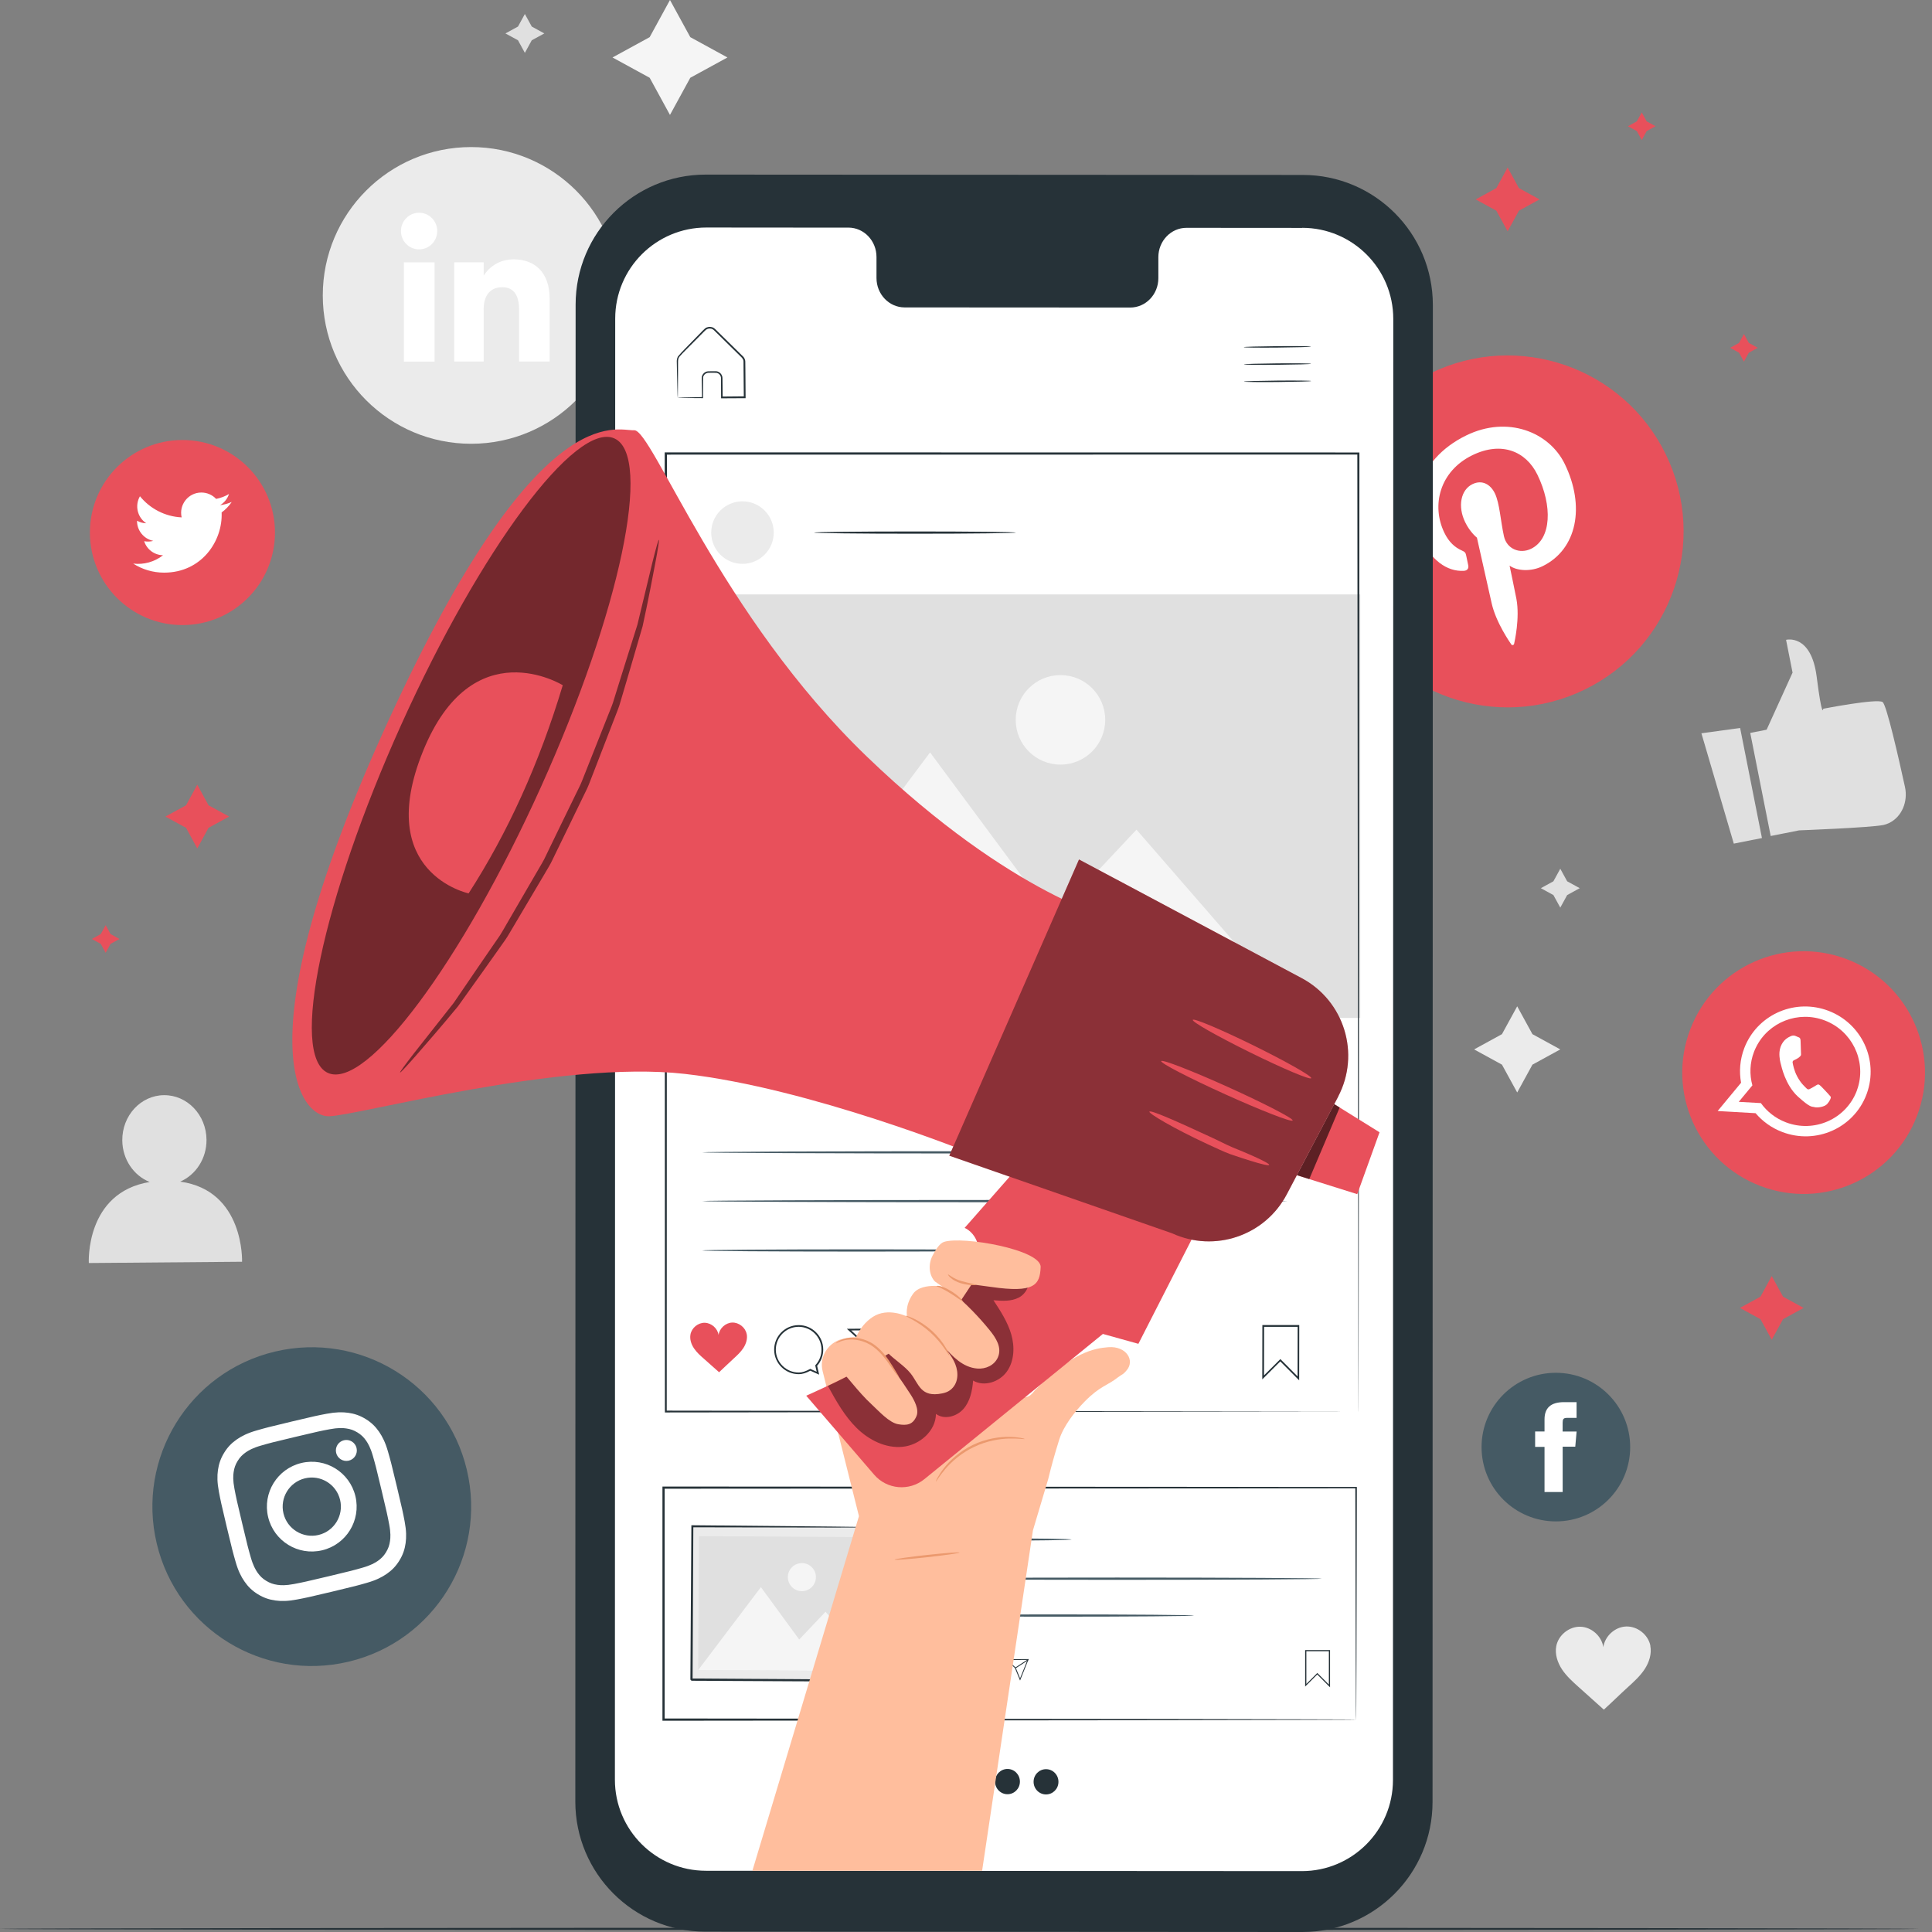 <?xml version="1.0" encoding="UTF-8"?>
<svg xmlns="http://www.w3.org/2000/svg" width="253" height="253" viewBox="0 0 253 253" fill="none">
  <rect x="0" y="0" width="253" height="253" fill="#808080" stroke="none"/>
  <g clip-path="url(#clip0_930_7925)">
    <path d="M61.696 58.113C50.967 58.113 42.269 49.414 42.269 38.685C42.269 27.956 50.967 19.258 61.696 19.258C72.425 19.258 81.124 27.956 81.124 38.685C81.124 49.414 72.425 58.113 61.696 58.113Z" fill="#EBEBEB"></path>
    <path d="M56.91 34.358H52.89V47.35H56.91V34.358Z" fill="white"></path>
    <path d="M54.88 32.657C56.196 32.657 57.256 31.585 57.256 30.258C57.256 28.931 56.19 27.859 54.88 27.859C53.57 27.859 52.504 28.931 52.504 30.258C52.504 31.585 53.57 32.657 54.88 32.657Z" fill="white"></path>
    <path d="M63.335 40.528C63.335 38.702 64.174 37.613 65.784 37.613C67.264 37.613 67.973 38.656 67.973 40.528V47.344H71.977V39.121C71.977 35.639 70.003 33.961 67.253 33.961C64.503 33.961 63.34 36.104 63.34 36.104V34.352H59.484V47.344H63.34V40.528H63.335Z" fill="white"></path>
    <path d="M87.735 0L90.395 4.865L95.26 7.525L90.395 10.184L87.735 15.05L85.076 10.184L80.21 7.525L85.076 4.865L87.735 0Z" fill="#F5F5F5"></path>
    <path d="M198.681 131.779L200.677 135.426L204.323 137.422L200.677 139.418L198.681 143.064L196.685 139.418L193.039 137.422L196.685 135.426L198.681 131.779Z" fill="#EBEBEB"></path>
    <path d="M204.323 113.764L205.225 115.408L206.87 116.31L205.225 117.211L204.323 118.856L203.422 117.211L201.777 116.31L203.422 115.408L204.323 113.764Z" fill="#E0E0E0"></path>
    <path d="M68.733 1.832L69.635 3.477L71.279 4.378L69.635 5.274L68.733 6.924L67.832 5.274L66.187 4.378L67.832 3.477L68.733 1.832Z" fill="#E0E0E0"></path>
    <path d="M23.607 154.734C25.637 153.849 27.06 151.728 27.043 149.25C27.015 146.001 24.52 143.387 21.474 143.415C18.429 143.438 15.985 146.097 16.014 149.341C16.036 151.842 17.528 153.957 19.597 154.785C11.126 156.174 11.63 165.395 11.63 165.395L31.698 165.23C31.698 165.23 32.033 155.902 23.607 154.739V154.734Z" fill="#E0E0E0"></path>
    <path d="M216.124 215.512C215.84 214.066 214.417 212.938 212.943 212.994C211.485 213.045 210.158 214.253 209.96 215.699C209.75 214.259 208.412 213.062 206.954 213.023C205.486 212.983 204.068 214.123 203.796 215.569C203.597 216.623 203.96 217.718 204.55 218.614C205.145 219.504 205.951 220.23 206.75 220.944C207.873 221.942 208.911 222.884 210.028 223.882C211.139 222.872 212.086 221.925 213.198 220.916C213.992 220.196 214.797 219.464 215.381 218.568C215.965 217.672 216.317 216.572 216.112 215.518L216.124 215.512Z" fill="#EBEBEB"></path>
    <path d="M229.194 95.981L231.344 95.555L234.74 88.081L233.89 83.789C233.89 83.789 237.173 82.927 237.899 88.626C238.625 94.325 238.761 92.811 238.761 92.811C238.761 92.811 245.826 91.438 246.535 91.937C247.051 92.3 248.633 99.269 249.461 103.057C249.875 104.963 249.058 106.976 247.369 107.781C247.13 107.894 246.881 107.985 246.631 108.036C244.874 108.388 235.591 108.739 235.591 108.739L231.877 109.477L229.2 95.986L229.194 95.981Z" fill="#E0E0E0"></path>
    <path d="M222.804 96.027L227.045 110.475L230.731 109.744L227.873 95.329L222.804 96.027Z" fill="#E0E0E0"></path>
    <path d="M251.191 252.592C251.191 252.671 194.956 252.739 125.604 252.739C56.253 252.739 0.006 252.671 0.006 252.592C0.006 252.512 56.23 252.444 125.604 252.444C194.978 252.444 251.191 252.512 251.191 252.592Z" fill="#263238"></path>
    <path d="M207.504 90.31C196.061 95.873 182.276 91.11 176.707 79.666C171.144 68.223 175.908 54.438 187.351 48.869C198.794 43.306 212.58 48.07 218.148 59.513C223.711 70.956 218.948 84.742 207.504 90.31Z" fill="#E8505B"></path>
    <path d="M191.734 74.745C192.12 74.722 192.352 74.45 192.273 74.047C192.216 73.769 192.069 73.066 192.006 72.771C191.927 72.369 191.831 72.266 191.422 72.085C190.526 71.688 189.738 70.996 189.143 69.766C187.408 66.193 188.525 61.697 192.812 59.61C196.605 57.761 199.821 59.071 201.329 62.167C203.314 66.244 203.178 70.56 200.501 71.864C199.021 72.584 197.32 71.898 196.946 70.225C196.503 68.229 196.384 65.893 195.755 64.6C195.193 63.443 194.099 62.78 192.817 63.403C191.303 64.141 190.85 66.295 191.87 68.388C192.517 69.72 193.407 70.406 193.407 70.406C193.407 70.406 195.046 77.716 195.335 78.992C195.908 81.538 197.728 84.118 197.904 84.385C198.012 84.543 198.244 84.475 198.278 84.305C198.329 84.056 199.049 80.954 198.579 78.436C198.448 77.722 197.683 74.07 197.683 74.07C198.63 74.767 200.467 74.892 201.992 74.149C206.535 71.938 207.606 66.295 204.907 60.755C202.866 56.565 197.416 54.387 192.023 57.013C185.309 60.279 184.266 66.743 186.217 70.758C187.402 73.191 189.37 74.903 191.74 74.75L191.734 74.745Z" fill="white"></path>
    <path d="M230.516 155.301C222.316 152.171 218.211 142.984 221.346 134.785C224.477 126.585 233.663 122.48 241.863 125.615C250.062 128.746 254.168 137.932 251.032 146.132C247.902 154.331 238.715 158.437 230.516 155.301Z" fill="#E8505B"></path>
    <path fill-rule="evenodd" clip-rule="evenodd" d="M244.482 143.155C246.014 138.822 243.796 134.031 239.447 132.369C235.149 130.73 230.363 132.755 228.559 136.906C228.514 137.019 228.463 137.132 228.418 137.252C227.845 138.754 227.726 140.314 227.998 141.788L224.93 145.491L229.898 145.775C230.805 146.841 231.984 147.703 233.385 148.236C237.802 149.925 242.736 147.737 244.409 143.353C244.437 143.285 244.46 143.217 244.482 143.149V143.155ZM233.867 146.971C232.5 146.449 231.389 145.559 230.589 144.453L227.692 144.289L229.478 142.134C229.092 140.728 229.132 139.191 229.693 137.734C229.779 137.518 229.869 137.303 229.977 137.098C231.599 133.849 235.483 132.301 238.965 133.634C242.492 134.983 244.358 138.805 243.314 142.344C243.263 142.52 243.207 142.695 243.139 142.871C241.732 146.551 237.576 148.389 233.867 146.971Z" fill="white"></path>
    <path fill-rule="evenodd" clip-rule="evenodd" d="M239.47 143.308C239.311 143.138 238.529 142.293 238.37 142.163C238.217 142.027 238.098 141.947 237.893 142.089C237.689 142.231 237.145 142.526 236.981 142.611C236.816 142.696 236.697 142.667 236.538 142.497C236.379 142.327 235.824 141.879 235.33 140.932C234.945 140.201 234.792 139.412 234.752 139.174C234.712 138.936 234.854 138.868 234.99 138.811C235.115 138.755 235.274 138.658 235.415 138.585C235.455 138.562 235.489 138.539 235.523 138.517C235.597 138.46 235.654 138.409 235.733 138.329C235.852 138.222 235.858 138.097 235.846 137.983C235.835 137.87 235.807 136.759 235.79 136.305C235.778 135.857 235.586 135.857 235.472 135.812C235.359 135.766 235.234 135.698 235.104 135.653C234.973 135.602 234.741 135.568 234.485 135.698C234.23 135.823 233.544 136.101 233.181 137.059C233.096 137.286 233.051 137.524 233.028 137.762C232.966 138.522 233.176 139.254 233.215 139.378C233.266 139.543 233.748 142.049 235.438 143.597C237.139 145.134 237.236 144.873 237.61 144.981C237.979 145.089 238.948 144.958 239.283 144.561C239.623 144.17 239.77 143.785 239.753 143.682C239.736 143.586 239.623 143.484 239.464 143.314L239.47 143.308Z" fill="white"></path>
    <path d="M23.89 81.855C17.199 81.855 11.772 76.429 11.772 69.737C11.772 63.046 17.199 57.619 23.89 57.619C30.581 57.619 36.008 63.046 36.008 69.737C36.008 76.429 30.581 81.855 23.89 81.855Z" fill="#E8505B"></path>
    <path d="M17.431 73.798C18.605 74.552 19.995 74.989 21.492 74.989C26.408 74.989 29.187 70.832 29.022 67.106C29.538 66.732 29.986 66.267 30.343 65.734C29.867 65.944 29.357 66.086 28.824 66.154C29.368 65.825 29.788 65.309 29.986 64.691C29.476 64.997 28.909 65.213 28.302 65.332C27.82 64.816 27.128 64.498 26.368 64.498C24.662 64.498 23.403 66.091 23.788 67.753C21.588 67.645 19.632 66.591 18.327 64.986C17.636 66.177 17.97 67.736 19.15 68.524C18.713 68.513 18.305 68.394 17.948 68.195C17.919 69.42 18.798 70.571 20.074 70.826C19.7 70.928 19.291 70.951 18.878 70.872C19.212 71.927 20.193 72.692 21.35 72.709C20.238 73.582 18.832 73.974 17.426 73.803L17.431 73.798Z" fill="white"></path>
    <path d="M45.665 217.598C34.454 220.269 23.198 213.345 20.527 202.134C17.857 190.924 24.78 179.668 35.991 176.997C47.202 174.326 58.458 181.25 61.129 192.46C63.8 203.671 56.876 214.927 45.665 217.598Z" fill="#455A64"></path>
    <path d="M38.657 188.168C41.628 187.459 41.985 187.385 43.17 187.164C44.265 186.954 44.9 186.994 45.331 187.056C45.898 187.136 46.329 187.289 46.811 187.584C47.293 187.879 47.622 188.196 47.951 188.667C48.194 189.024 48.518 189.569 48.824 190.64C49.158 191.803 49.255 192.149 49.958 195.12C50.667 198.091 50.741 198.449 50.967 199.634C51.177 200.728 51.138 201.363 51.075 201.794C50.996 202.361 50.843 202.792 50.548 203.274C50.253 203.756 49.935 204.085 49.465 204.414C49.107 204.658 48.563 204.981 47.491 205.287C46.329 205.622 45.983 205.713 43.011 206.422C40.04 207.13 39.683 207.204 38.498 207.431C37.403 207.641 36.768 207.601 36.337 207.539C35.77 207.459 35.339 207.306 34.857 207.011C34.375 206.716 34.046 206.399 33.717 205.928C33.474 205.571 33.15 205.027 32.844 203.955C32.51 202.792 32.413 202.446 31.71 199.469C31.001 196.498 30.927 196.141 30.701 194.956C30.491 193.856 30.53 193.226 30.593 192.795C30.672 192.228 30.825 191.797 31.12 191.315C31.415 190.833 31.733 190.504 32.203 190.175C32.561 189.931 33.105 189.608 34.177 189.302C35.339 188.967 35.685 188.871 38.657 188.168ZM38.18 186.16C35.158 186.881 34.783 186.983 33.604 187.323C32.43 187.658 31.67 188.043 31.024 188.485C30.36 188.945 29.827 189.472 29.357 190.238C28.886 191.003 28.654 191.718 28.54 192.517C28.432 193.288 28.438 194.145 28.665 195.341C28.892 196.543 28.971 196.923 29.691 199.946C30.411 202.968 30.514 203.342 30.854 204.522C31.188 205.696 31.568 206.456 32.016 207.102C32.475 207.766 33.003 208.299 33.768 208.769C34.534 209.24 35.248 209.472 36.048 209.586C36.819 209.694 37.675 209.688 38.872 209.461C40.074 209.234 40.454 209.155 43.477 208.435C46.499 207.714 46.873 207.612 48.053 207.272C49.227 206.938 49.986 206.552 50.633 206.11C51.296 205.65 51.829 205.123 52.3 204.357C52.771 203.592 53.003 202.877 53.117 202.078C53.224 201.307 53.219 200.45 52.992 199.254C52.765 198.052 52.686 197.672 51.965 194.649C51.245 191.627 51.143 191.253 50.803 190.073C50.468 188.899 50.083 188.14 49.641 187.493C49.181 186.83 48.654 186.297 47.888 185.826C47.123 185.355 46.408 185.123 45.609 185.009C44.837 184.902 43.981 184.907 42.785 185.134C41.583 185.361 41.203 185.44 38.18 186.16Z" fill="white"></path>
    <path d="M39.467 191.582C36.309 192.336 34.358 195.5 35.112 198.659C35.866 201.817 39.031 203.762 42.189 203.014C45.348 202.26 47.293 199.096 46.544 195.937C45.79 192.778 42.626 190.828 39.467 191.582ZM41.713 201.007C39.666 201.494 37.607 200.23 37.12 198.183C36.632 196.135 37.897 194.077 39.944 193.589C41.991 193.102 44.049 194.366 44.537 196.413C45.025 198.46 43.76 200.519 41.713 201.007Z" fill="white"></path>
    <path d="M46.692 189.619C46.867 190.356 46.414 191.099 45.677 191.275C44.939 191.451 44.197 190.997 44.021 190.26C43.845 189.523 44.299 188.78 45.036 188.604C45.773 188.428 46.516 188.882 46.692 189.619Z" fill="white"></path>
    <path d="M203.745 199.231C198.369 199.231 194.014 194.876 194.014 189.5C194.014 184.125 198.369 179.77 203.745 179.77C209.121 179.77 213.476 184.125 213.476 189.5C213.476 194.876 209.121 199.231 203.745 199.231Z" fill="#455A64"></path>
    <path d="M202.265 195.381H204.635V189.449H206.285L206.461 187.465H204.63V186.33C204.63 185.86 204.726 185.678 205.174 185.678H206.456V183.614H204.817C203.053 183.614 202.259 184.391 202.259 185.877V187.459H201.029V189.472H202.259V195.381H202.265Z" fill="white"></path>
    <path d="M170.555 253L92.363 252.955C82.961 252.955 75.34 245.322 75.34 235.92L75.379 39.893C75.379 30.486 83.012 22.859 92.42 22.864L170.612 22.91C180.014 22.91 187.635 30.542 187.635 39.944L187.595 235.971C187.595 245.379 179.963 253.006 170.555 253Z" fill="#263238"></path>
    <path d="M170.527 29.845L155.369 29.834C153.339 29.834 151.689 31.558 151.689 33.678V36.429C151.689 38.555 150.039 40.273 148.009 40.273L118.459 40.256C116.429 40.256 114.779 38.532 114.779 36.406V33.656C114.779 31.529 113.135 29.805 111.099 29.805H105.769L92.499 29.794C85.91 29.794 80.563 35.13 80.563 41.719L80.523 233.051C80.523 239.641 85.859 244.977 92.443 244.982L170.476 245.028C177.065 245.028 182.407 239.692 182.412 233.102L182.452 41.765C182.452 35.181 177.116 29.839 170.533 29.834L170.527 29.845Z" fill="white"></path>
    <path d="M171.672 45.388C171.672 45.439 169.699 45.495 167.272 45.518C164.839 45.541 162.866 45.518 162.866 45.461C162.866 45.41 164.839 45.354 167.266 45.331C169.699 45.308 171.672 45.331 171.672 45.388Z" fill="#263238"></path>
    <path d="M171.689 47.64C171.689 47.691 169.716 47.747 167.289 47.77C164.856 47.793 162.883 47.77 162.883 47.713C162.883 47.662 164.851 47.606 167.283 47.583C169.716 47.56 171.689 47.583 171.689 47.64Z" fill="#263238"></path>
    <path d="M171.706 49.897C171.706 49.947 169.733 50.004 167.306 50.027C164.873 50.05 162.9 50.027 162.9 49.97C162.9 49.919 164.868 49.862 167.3 49.84C169.733 49.817 171.706 49.84 171.706 49.897Z" fill="#263238"></path>
    <path d="M88.756 52.091C88.756 52.091 88.841 52.08 88.989 52.074C89.17 52.068 89.38 52.063 89.63 52.051C90.236 52.034 91.025 52.017 92 51.995L91.932 52.063C91.926 51.535 91.915 50.962 91.904 50.344C91.904 50.027 91.875 49.726 91.904 49.358C91.966 48.989 92.295 48.666 92.698 48.626C93.077 48.62 93.418 48.603 93.832 48.62C94.257 48.672 94.62 49.086 94.609 49.533C94.62 50.333 94.626 51.172 94.637 52.04L94.529 51.932C95.487 51.921 96.491 51.915 97.517 51.904L97.404 52.017C97.393 50.815 97.381 49.568 97.37 48.292C97.37 47.974 97.37 47.657 97.364 47.345C97.364 47.05 97.183 46.857 96.945 46.636C96.502 46.199 96.066 45.768 95.635 45.349C95.21 44.929 94.784 44.509 94.376 44.107C94.172 43.903 93.968 43.704 93.764 43.506C93.554 43.301 93.389 43.092 93.145 43.046C92.907 42.984 92.652 43.035 92.459 43.177C92.278 43.33 92.085 43.545 91.904 43.721C91.535 44.09 91.178 44.453 90.832 44.804C90.157 45.507 89.454 46.148 88.944 46.749C88.728 47.084 88.807 47.492 88.79 47.866C88.79 48.235 88.79 48.587 88.79 48.921C88.79 49.568 88.785 50.135 88.779 50.617C88.779 51.047 88.768 51.41 88.768 51.7C88.768 51.949 88.756 52.085 88.751 52.091C88.745 52.097 88.739 51.972 88.728 51.734C88.722 51.444 88.711 51.093 88.7 50.668C88.688 50.18 88.677 49.607 88.66 48.955C88.654 48.615 88.649 48.258 88.637 47.883C88.637 47.691 88.632 47.498 88.626 47.294C88.626 47.084 88.677 46.863 88.79 46.67C89.346 45.995 90.004 45.394 90.684 44.668C91.03 44.316 91.382 43.954 91.751 43.579C91.943 43.392 92.096 43.205 92.329 43.007C92.567 42.825 92.896 42.757 93.197 42.837C93.514 42.904 93.724 43.165 93.917 43.352C94.121 43.551 94.325 43.749 94.529 43.954C94.943 44.356 95.363 44.77 95.794 45.195C96.225 45.615 96.661 46.046 97.103 46.483C97.211 46.596 97.336 46.687 97.438 46.846C97.534 46.993 97.591 47.169 97.597 47.35C97.597 47.668 97.597 47.985 97.608 48.303C97.62 49.579 97.625 50.826 97.637 52.029V52.142H97.523C96.491 52.148 95.493 52.153 94.535 52.159H94.427V52.051C94.427 51.184 94.416 50.344 94.416 49.545C94.427 49.182 94.149 48.864 93.809 48.819C93.463 48.802 93.06 48.813 92.726 48.819C92.403 48.847 92.136 49.102 92.079 49.397C92.051 49.698 92.074 50.05 92.068 50.35C92.068 50.968 92.068 51.541 92.068 52.068V52.136H92C91.013 52.131 90.208 52.125 89.59 52.119C89.346 52.119 89.142 52.114 88.96 52.108C88.819 52.108 88.751 52.102 88.756 52.097V52.091Z" fill="#263238"></path>
    <path d="M140.336 201.602C140.336 201.602 140.047 201.641 139.52 201.658C138.936 201.67 138.187 201.687 137.286 201.704C135.397 201.732 132.794 201.749 129.914 201.749C127.033 201.749 124.43 201.732 122.542 201.704C121.64 201.687 120.892 201.67 120.308 201.658C119.78 201.641 119.491 201.619 119.491 201.602C119.491 201.585 119.78 201.562 120.308 201.545C120.892 201.533 121.64 201.516 122.542 201.499C124.43 201.471 127.033 201.454 129.914 201.454C132.794 201.454 135.397 201.471 137.286 201.499C138.187 201.516 138.936 201.533 139.52 201.545C140.047 201.562 140.336 201.585 140.336 201.602Z" fill="#455A64"></path>
    <path d="M173.107 206.733C173.107 206.813 161.102 206.881 146.296 206.881C131.49 206.881 119.485 206.813 119.485 206.733C119.485 206.654 131.49 206.586 146.296 206.586C161.102 206.586 173.107 206.654 173.107 206.733Z" fill="#455A64"></path>
    <path d="M156.35 211.56C156.35 211.639 148.099 211.707 137.921 211.707C127.742 211.707 119.485 211.639 119.485 211.56C119.485 211.48 127.736 211.412 137.921 211.412C148.105 211.412 156.35 211.48 156.35 211.56Z" fill="#455A64"></path>
    <path d="M174.167 220.95L172.5 219.277L170.912 220.859V216.079H174.173V220.944L174.167 220.95ZM172.5 219.073L172.551 219.124L174.02 220.599V216.232H171.071V220.514L172.506 219.079L172.5 219.073Z" fill="#263238"></path>
    <path d="M129.806 220.326L129.216 220.065C128.933 220.218 128.683 220.298 128.457 220.298C127.555 220.303 126.818 219.577 126.812 218.676C126.806 217.774 127.532 217.037 128.434 217.031C129.335 217.026 130.073 217.751 130.078 218.653C130.078 219.056 129.937 219.441 129.67 219.742L129.806 220.332V220.326ZM128.434 217.139C127.595 217.145 126.92 217.831 126.925 218.67C126.931 219.509 127.617 220.184 128.457 220.178C128.672 220.178 128.91 220.099 129.188 219.946L129.211 219.935L129.642 220.127L129.545 219.702L129.562 219.679C129.823 219.396 129.965 219.027 129.959 218.647C129.954 217.808 129.267 217.133 128.428 217.139H128.434Z" fill="#263238"></path>
    <path d="M133.583 220.077L132.908 218.433L131.644 217.281L134.706 217.259L133.577 220.077H133.583ZM131.933 217.389L133.01 218.376L133.583 219.777L134.547 217.367L131.933 217.389Z" fill="#263238"></path>
    <path d="M134.64 217.271L132.967 218.359L133.029 218.454L134.702 217.366L134.64 217.271Z" fill="#263238"></path>
    <path d="M124.981 217.622C124.896 217.185 124.459 216.845 124.011 216.862C123.569 216.879 123.166 217.248 123.109 217.684C123.041 217.248 122.639 216.885 122.196 216.873C121.748 216.862 121.323 217.214 121.244 217.65C121.187 217.968 121.295 218.302 121.476 218.574C121.658 218.847 121.901 219.062 122.145 219.278C122.486 219.578 122.803 219.862 123.143 220.162C123.478 219.856 123.767 219.567 124.102 219.261C124.34 219.039 124.584 218.818 124.759 218.546C124.935 218.274 125.043 217.939 124.975 217.622H124.981Z" fill="#E8505B"></path>
    <path d="M177.581 225.181C177.581 225.181 177.575 224.999 177.57 224.648C177.57 224.29 177.564 223.774 177.558 223.094C177.558 221.727 177.547 219.714 177.536 217.106C177.524 211.894 177.507 204.313 177.484 194.803L177.581 194.899C155.76 194.911 123.194 194.928 86.897 194.951H86.891L87.038 194.803C87.038 205.362 87.038 215.603 87.038 225.181L86.897 225.039C113.004 225.067 135.652 225.09 151.785 225.107C159.86 225.124 166.296 225.135 170.731 225.147C172.942 225.152 174.649 225.164 175.812 225.164C176.39 225.164 176.827 225.169 177.127 225.175C177.422 225.175 177.581 225.186 177.581 225.186C177.581 225.186 177.439 225.192 177.144 225.198C176.844 225.198 176.413 225.198 175.846 225.209C174.689 225.209 172.993 225.22 170.793 225.226C166.37 225.237 159.94 225.249 151.882 225.266C135.726 225.283 113.038 225.305 86.891 225.334H86.749V225.192C86.749 215.614 86.749 205.373 86.749 194.814V194.667H86.902C123.2 194.69 155.766 194.707 177.587 194.718H177.683V194.814C177.66 204.352 177.643 211.951 177.632 217.179C177.621 219.776 177.615 221.784 177.609 223.145C177.609 223.814 177.604 224.33 177.598 224.682C177.598 225.027 177.587 225.198 177.587 225.198L177.581 225.181Z" fill="#263238"></path>
    <path d="M90.675 199.895L90.56 219.979L115.68 220.124L115.796 200.039L90.675 199.895Z" fill="#EBEBEB"></path>
    <path d="M115.783 200.02C115.783 200.02 115.737 200.02 115.658 200.026C115.567 200.026 115.448 200.026 115.301 200.026C114.972 200.026 114.518 200.026 113.929 200.031C112.721 200.031 110.98 200.031 108.78 200.037C104.362 200.026 98.102 200.014 90.662 200.003L90.793 199.872C90.764 205.849 90.73 212.705 90.696 219.952C90.724 219.986 90.418 219.674 90.554 219.805H90.56H90.571H90.6H90.656H90.764H90.98H91.416L92.284 219.81C92.862 219.81 93.435 219.816 94.002 219.822C95.142 219.827 96.27 219.833 97.387 219.844C99.616 219.861 101.793 219.873 103.903 219.884C108.122 219.912 112.08 219.941 115.669 219.969L115.545 220.094C115.607 214.066 115.658 209.059 115.692 205.549C115.715 203.802 115.732 202.424 115.749 201.472C115.76 201.012 115.766 200.649 115.772 200.394C115.777 200.15 115.789 200.014 115.789 200.014C115.789 200.014 115.794 200.128 115.8 200.366C115.8 200.621 115.8 200.973 115.806 201.421C115.806 202.367 115.806 203.734 115.817 205.469C115.817 209.002 115.806 214.032 115.8 220.094V220.219H115.675C112.086 220.202 108.128 220.19 103.909 220.168C101.799 220.156 99.622 220.145 97.393 220.134C96.276 220.128 95.147 220.122 94.008 220.117C93.435 220.117 92.862 220.111 92.29 220.105H91.422L90.985 220.099H90.77H90.662H90.605H90.577H90.566H90.56C90.69 220.23 90.373 219.918 90.407 219.946C90.452 212.694 90.498 205.844 90.537 199.867V199.736H90.668C98.142 199.804 104.43 199.867 108.87 199.906C111.059 199.935 112.789 199.957 113.991 199.969C114.569 199.98 115.017 199.986 115.335 199.991C115.477 199.991 115.59 199.997 115.675 200.003C115.749 200.003 115.789 200.009 115.783 200.009V200.02Z" fill="#263238"></path>
    <path d="M91.53 201.164L91.429 218.72L114.786 218.854L114.887 201.298L91.53 201.164Z" fill="#E0E0E0"></path>
    <path d="M91.422 218.705L99.644 207.84L104.657 214.696L108.105 211.066L114.779 218.835L91.422 218.705Z" fill="#F5F5F5"></path>
    <path d="M106.846 206.541C106.84 207.556 106.012 208.373 104.997 208.367C103.982 208.361 103.166 207.533 103.171 206.518C103.177 205.503 104.005 204.687 105.02 204.692C106.035 204.698 106.852 205.526 106.846 206.541Z" fill="#F5F5F5"></path>
    <path d="M133.022 69.743C133.022 69.743 132.931 69.766 132.755 69.772C132.545 69.777 132.29 69.788 131.984 69.8C131.269 69.811 130.311 69.828 129.154 69.845C126.767 69.874 123.467 69.891 119.82 69.891C116.174 69.891 112.874 69.874 110.486 69.845C109.33 69.828 108.371 69.811 107.657 69.8C107.351 69.788 107.095 69.777 106.886 69.772C106.71 69.76 106.619 69.754 106.619 69.743C106.619 69.732 106.71 69.721 106.886 69.715C107.095 69.709 107.351 69.698 107.657 69.686C108.371 69.675 109.33 69.658 110.486 69.641C112.874 69.613 116.174 69.596 119.82 69.596C123.467 69.596 126.767 69.613 129.154 69.641C130.311 69.658 131.269 69.675 131.984 69.686C132.29 69.698 132.545 69.709 132.755 69.715C132.931 69.726 133.022 69.732 133.022 69.743Z" fill="#263238"></path>
    <path d="M170.135 180.763L167.657 178.279L165.298 180.632L165.31 173.521H170.141L170.13 180.763H170.135ZM167.663 177.973L167.742 178.052L169.92 180.241L169.931 173.754H165.537L165.525 180.111L167.663 177.979V177.973Z" fill="#263238"></path>
    <path d="M107.271 180.014L106.114 179.498C105.553 179.798 105.065 179.951 104.617 179.951C102.842 179.963 101.39 178.534 101.379 176.764C101.362 174.99 102.797 173.538 104.566 173.527C106.335 173.51 107.793 174.944 107.804 176.713C107.81 177.502 107.526 178.261 107.004 178.857L107.271 180.014ZM104.566 173.748C102.916 173.759 101.583 175.114 101.595 176.764C101.606 178.415 102.961 179.747 104.611 179.736C105.037 179.736 105.507 179.583 106.052 179.282L106.097 179.254L106.948 179.634L106.755 178.795L106.794 178.755C107.305 178.193 107.583 177.473 107.577 176.719C107.566 175.069 106.21 173.736 104.56 173.748H104.566Z" fill="#263238"></path>
    <path d="M114.711 179.515L113.384 176.277L110.895 174.009L116.928 173.958L114.711 179.51V179.515ZM111.462 174.225L113.582 176.17L114.711 178.925L116.605 174.185L111.462 174.225Z" fill="#263238"></path>
    <path d="M116.817 173.961L113.528 176.101L113.649 176.286L116.938 174.146L116.817 173.961Z" fill="#263238"></path>
    <path d="M97.778 174.69C97.608 173.828 96.752 173.159 95.873 173.193C95.006 173.227 94.212 173.953 94.098 174.814C93.968 173.953 93.168 173.244 92.295 173.221C91.416 173.198 90.577 173.884 90.418 174.752C90.305 175.382 90.52 176.034 90.877 176.567C91.235 177.1 91.717 177.531 92.199 177.95C92.873 178.546 93.492 179.101 94.166 179.697C94.83 179.09 95.391 178.523 96.055 177.922C96.525 177.491 97.007 177.054 97.353 176.516C97.699 175.977 97.909 175.319 97.784 174.695L97.778 174.69Z" fill="#E8505B"></path>
    <path d="M97.228 73.838C99.49 73.838 101.323 72.005 101.323 69.744C101.323 67.482 99.49 65.649 97.228 65.649C94.967 65.649 93.134 67.482 93.134 69.744C93.134 72.005 94.967 73.838 97.228 73.838Z" fill="#EBEBEB"></path>
    <path d="M168.587 157.286C168.587 157.366 151.428 157.434 130.265 157.434C109.102 157.434 91.938 157.366 91.938 157.286C91.938 157.207 109.091 157.139 130.265 157.139C151.439 157.139 168.587 157.207 168.587 157.286Z" fill="#455A64"></path>
    <path d="M168.587 150.901C168.587 150.981 151.428 151.049 130.265 151.049C109.102 151.049 91.938 150.981 91.938 150.901C91.938 150.822 109.091 150.754 130.265 150.754C151.439 150.754 168.587 150.822 168.587 150.901Z" fill="#455A64"></path>
    <path d="M133.662 163.751C133.662 163.83 124.323 163.898 112.806 163.898C101.289 163.898 91.943 163.83 91.943 163.751C91.943 163.672 101.283 163.604 112.806 163.604C124.328 163.604 133.662 163.672 133.662 163.751Z" fill="#455A64"></path>
    <path d="M128.513 233.289C128.513 234.202 127.776 234.94 126.88 234.934C125.979 234.934 125.253 234.185 125.258 233.272C125.258 232.359 125.996 231.622 126.891 231.628C127.793 231.628 128.519 232.376 128.513 233.289Z" fill="#263238"></path>
    <path d="M133.56 233.312C133.56 234.225 132.823 234.962 131.927 234.956C131.025 234.956 130.3 234.208 130.305 233.295C130.305 232.382 131.042 231.645 131.938 231.65C132.84 231.65 133.566 232.399 133.56 233.312Z" fill="#263238"></path>
    <path d="M138.607 233.34C138.607 234.253 137.87 234.99 136.974 234.985C136.072 234.985 135.346 234.236 135.352 233.323C135.352 232.41 136.089 231.673 136.985 231.679C137.887 231.679 138.613 232.427 138.607 233.34Z" fill="#263238"></path>
    <path d="M178.125 77.841H87.435V133.299H178.125V77.841Z" fill="#E0E0E0"></path>
    <path d="M95.805 133.311L121.794 98.527L137.904 120.28L148.825 108.644L170.238 133.288L95.805 133.311Z" fill="#F5F5F5"></path>
    <path d="M144.731 94.263C144.731 97.501 142.111 100.126 138.873 100.126C135.635 100.126 133.01 97.507 133.01 94.269C133.01 91.031 135.63 88.405 138.868 88.405C142.105 88.405 144.731 91.025 144.731 94.263Z" fill="#F5F5F5"></path>
    <path d="M177.881 184.845C177.881 183.66 177.825 133.555 177.745 59.389L177.881 59.525C150.532 59.525 119.707 59.536 87.203 59.536H87.191L87.339 59.389C87.328 106.307 87.322 149.727 87.311 184.845L87.191 184.726C142.185 184.8 176.889 184.845 177.881 184.845C176.895 184.845 142.191 184.891 87.191 184.964H87.072V184.845C87.067 149.727 87.055 106.307 87.044 59.389V59.241H87.191H87.203C119.707 59.241 150.532 59.253 177.881 59.253H178.018V59.389C177.989 96.508 177.967 127.89 177.95 149.988C177.933 161.023 177.921 169.744 177.915 175.704C177.91 178.676 177.904 180.967 177.898 182.509C177.898 183.274 177.893 183.859 177.893 184.256C177.893 184.647 177.887 184.84 177.887 184.84L177.881 184.845Z" fill="#263238"></path>
    <path d="M135.267 200.404L137.274 193.662C137.626 192.199 138.091 190.475 138.714 188.508C139.276 186.738 140.722 184.878 142.037 183.54C144.085 181.459 145.06 181.442 146.438 180.336C146.563 180.257 146.704 180.143 146.823 180.075C147.107 179.922 147.317 179.718 147.493 179.497C148.678 178.215 147.538 176.231 145.128 176.418C143.313 176.56 140.359 177.081 135.545 182.043C135.482 182.117 135.42 182.179 135.363 182.258C132.84 185.542 130.469 176.174 130.038 172.686C129.761 170.424 127.317 169.035 125.099 169.851L113.384 175.329C112.414 174.989 111.269 175.045 109.964 175.442C108.241 176.078 107.282 177.852 107.73 179.576L112.482 198.544L98.527 244.981H128.609L135.267 200.393V200.404Z" fill="#FFBE9D"></path>
    <path d="M158.374 157.756L149.074 175.976L144.425 174.683L121.05 193.697C119.06 195.313 116.145 195.058 114.472 193.113L105.575 182.769C105.575 182.769 123.517 175.04 126.834 168.644C130.152 162.248 126.318 160.796 126.318 160.796L134.762 151.201L158.369 157.756H158.374Z" fill="#E8505B"></path>
    <path d="M146.313 120.534C146.313 120.534 132.704 117.523 113.548 99.105C94.393 80.687 85.394 56.224 83.052 56.343C80.71 56.462 70.469 51.71 51.002 94.064C31.529 136.417 39.201 146.256 43.074 146.177C46.947 146.097 73.259 138.765 89.686 140.631C106.12 142.496 127.243 151.065 127.243 151.065L146.319 120.534H146.313Z" fill="#E8505B"></path>
    <path d="M175.233 143.619L170.589 152.448L168.508 156.401C165.655 161.827 159.055 164.067 153.486 161.504L124.311 151.337L141.3 112.55L170.447 128.082C176.044 131.064 178.176 138.005 175.227 143.613L175.233 143.619Z" fill="#E8505B"></path>
    <g opacity="0.4">
      <path d="M175.233 143.619L170.589 152.448L168.508 156.401C165.655 161.827 159.055 164.067 153.486 161.504L124.311 151.337L141.3 112.55L170.447 128.082C176.044 131.064 178.176 138.005 175.227 143.613L175.233 143.619Z" fill="black"></path>
    </g>
    <path d="M52.572 94.835C42.212 117.778 37.897 138.226 42.938 140.5C47.979 142.78 60.466 126.023 70.826 103.08C81.186 80.137 85.502 59.688 80.46 57.415C75.419 55.135 62.933 71.892 52.572 94.835Z" fill="#E8505B"></path>
    <g opacity="0.5">
      <path d="M52.572 94.835C42.212 117.778 37.897 138.226 42.938 140.5C47.979 142.78 60.466 126.023 70.826 103.08C81.186 80.137 85.502 59.688 80.46 57.415C75.419 55.135 62.933 71.892 52.572 94.835Z" fill="black"></path>
    </g>
    <path d="M177.734 156.378L169.829 153.894L174.723 144.589L180.654 148.275L177.734 156.378Z" fill="#E8505B"></path>
    <g opacity="0.6">
      <path d="M174.723 144.589L169.829 153.894L171.451 154.405L175.432 145.031L174.723 144.589Z" fill="black"></path>
    </g>
    <path d="M169.273 146.733C169.16 146.988 165.213 145.457 160.461 143.308C155.704 141.158 151.95 139.213 152.063 138.953C152.176 138.697 156.123 140.228 160.875 142.378C165.627 144.527 169.387 146.472 169.273 146.727V146.733Z" fill="#E8505B"></path>
    <path d="M171.706 141.192C171.582 141.447 168.009 139.939 163.728 137.829C159.446 135.72 156.072 133.809 156.197 133.553C156.322 133.304 159.889 134.807 164.176 136.916C168.457 139.026 171.825 140.937 171.706 141.186V141.192Z" fill="#E8505B"></path>
    <path d="M166.205 152.545C166.166 152.681 165.224 152.466 163.727 152.001C162.979 151.768 162.094 151.479 161.107 151.139C160.132 150.787 159.123 150.271 158.034 149.783C153.707 147.776 150.407 145.808 150.515 145.576C150.645 145.298 154.172 146.874 158.459 148.859C159.537 149.347 160.529 149.885 161.47 150.277C162.412 150.657 163.262 151.014 163.965 151.326C165.377 151.955 166.239 152.415 166.2 152.545H166.205Z" fill="#E8505B"></path>
    <path d="M73.695 89.732C73.695 89.732 61.866 82.394 55.39 98.379C48.92 114.365 61.367 116.99 61.367 116.99C66.459 109.091 70.599 100.041 73.695 89.732Z" fill="#E8505B"></path>
    <g opacity="0.5">
      <path d="M86.278 70.683C86.346 70.695 86.182 71.784 85.813 73.74C85.439 75.691 84.912 78.526 84.152 82.008C83.653 83.72 83.103 85.591 82.519 87.599C82.224 88.603 81.918 89.646 81.6 90.712C81.441 91.245 81.282 91.79 81.118 92.34C80.942 92.884 80.71 93.423 80.505 93.973C79.655 96.173 78.759 98.481 77.835 100.868C77.602 101.464 77.37 102.07 77.132 102.677C76.899 103.29 76.576 103.862 76.298 104.463C75.719 105.654 75.135 106.868 74.54 108.087C73.945 109.312 73.355 110.52 72.776 111.71C72.476 112.3 72.221 112.913 71.886 113.468C71.552 114.03 71.228 114.585 70.9 115.141C69.595 117.347 68.331 119.479 67.129 121.509C66.822 122.014 66.544 122.524 66.221 123.001C65.887 123.471 65.564 123.936 65.24 124.39C64.594 125.303 63.964 126.187 63.358 127.044C62.138 128.745 61.004 130.338 59.967 131.79C57.704 134.529 55.81 136.695 54.506 138.192C53.196 139.689 52.442 140.489 52.391 140.449C52.334 140.404 52.986 139.513 54.2 137.943C55.464 136.344 57.233 134.092 59.411 131.336C60.409 129.868 61.503 128.269 62.677 126.55C63.267 125.694 63.874 124.804 64.503 123.891C64.815 123.437 65.138 122.972 65.461 122.502C65.773 122.025 66.046 121.509 66.34 121.01C67.52 118.986 68.756 116.859 70.032 114.659C70.355 114.109 70.678 113.553 71.002 112.992C71.336 112.436 71.58 111.829 71.88 111.24C72.453 110.055 73.037 108.852 73.627 107.639C74.217 106.425 74.801 105.223 75.379 104.044C75.657 103.448 75.98 102.876 76.213 102.274C76.451 101.673 76.683 101.072 76.922 100.483C77.863 98.118 78.765 95.833 79.632 93.655C79.842 93.111 80.08 92.578 80.262 92.039C80.432 91.495 80.596 90.956 80.761 90.429C81.09 89.368 81.413 88.342 81.725 87.349C82.349 85.365 82.933 83.516 83.466 81.821C84.288 78.412 84.957 75.634 85.433 73.655C85.915 71.727 86.216 70.666 86.284 70.678L86.278 70.683Z" fill="black"></path>
    </g>
    <g opacity="0.4">
      <path d="M108.417 181.499C109.494 183.455 110.6 185.446 112.193 187.011C113.792 188.576 115.981 189.687 118.21 189.46C120.433 189.234 122.542 187.391 122.565 185.151C123.631 185.956 125.27 185.519 126.154 184.516C127.039 183.512 127.328 182.123 127.43 180.79C128.882 181.646 130.901 180.966 131.865 179.588C132.834 178.21 132.891 176.356 132.426 174.734C131.955 173.118 131.02 171.683 130.095 170.271C131.212 170.362 132.398 170.441 133.396 169.931C134.394 169.426 135.068 168.105 134.484 167.147C134.144 166.585 133.486 166.307 132.857 166.109C131.105 165.559 129.88 165.122 128.054 165.332C127.629 165.332 128.785 170.141 117.348 176.707C110.594 180.586 108.405 181.482 108.405 181.482L108.417 181.499Z" fill="black"></path>
    </g>
    <path d="M134.172 188.439C134.167 188.49 133.401 188.349 132.171 188.377C130.946 188.405 129.227 188.672 127.532 189.489C125.836 190.299 124.555 191.468 123.761 192.409C122.961 193.35 122.599 194.036 122.553 194.008C122.536 193.997 122.61 193.821 122.774 193.509C122.939 193.203 123.211 192.772 123.597 192.273C124.356 191.28 125.655 190.056 127.402 189.216C129.142 188.383 130.912 188.139 132.165 188.162C132.794 188.173 133.299 188.23 133.645 188.292C133.991 188.354 134.178 188.411 134.172 188.428V188.439Z" fill="#EB996E"></path>
    <path d="M109.159 178.454C111.002 180.223 112.261 182.18 114.195 183.96C115.074 184.771 116.435 186.302 117.614 186.506C118.794 186.711 119.548 186.552 120.013 185.452C120.393 184.561 119.712 183.342 119.247 182.611C118.017 180.677 116.837 179.169 115.919 177.666C115.488 176.963 116.043 176.815 116.247 177.144C117.132 178.063 118.459 178.862 119.253 179.86C120.342 181.233 120.54 183.047 123.381 182.469C123.755 182.395 124.135 182.265 124.436 182.032C125.508 181.21 125.553 179.787 125.099 178.647C124.748 177.751 124.124 176.991 123.517 176.248C124.731 177.615 126.052 179.055 127.974 179.214C129.091 179.305 130.22 178.783 130.673 177.757C131.241 176.464 130.424 175.211 129.607 174.201C128.156 172.409 126.534 170.753 124.77 169.262C124.113 168.706 123.279 168.394 122.417 168.389C121.419 168.383 120.172 168.57 119.559 169.438C118.442 171.009 118.788 172.404 118.788 172.404C118.788 172.404 116.287 171.139 114.28 172.46C112.272 173.787 111.773 176.061 111.773 176.061L109.159 178.454Z" fill="#FFBE9D"></path>
    <path d="M122.457 167.839C121.685 167.062 121.504 165.638 122.105 164.459C122.53 163.625 123.063 162.814 123.608 162.633C125.984 161.833 136.367 163.625 136.276 165.933C136.18 168.298 135.425 169.341 129.789 168.525C128.796 168.383 127.243 168.184 127.243 168.184L125.882 170.226L122.462 167.833L122.457 167.839Z" fill="#FFBE9D"></path>
    <path d="M124.317 177.49C124.232 177.541 123.443 175.93 121.833 174.484C120.234 173.021 118.555 172.392 118.595 172.307C118.606 172.273 119.043 172.386 119.695 172.692C120.347 172.998 121.209 173.526 122.031 174.269C122.848 175.011 123.46 175.817 123.823 176.44C124.192 177.059 124.345 177.484 124.317 177.495V177.49Z" fill="#EB996E"></path>
    <path d="M126.063 170.407C126.012 170.458 125.326 169.896 124.39 169.324C123.925 169.04 123.494 168.796 123.171 168.655C122.848 168.501 122.638 168.462 122.638 168.416C122.638 168.377 122.882 168.348 123.245 168.456C123.608 168.558 124.067 168.779 124.549 169.074C125.508 169.658 126.137 170.344 126.063 170.407Z" fill="#EB996E"></path>
    <path d="M127.804 168.263C127.799 168.326 126.891 168.354 125.802 168.036C125.264 167.872 124.804 167.611 124.521 167.367C124.237 167.123 124.118 166.919 124.147 166.897C124.203 166.846 124.844 167.458 125.888 167.753C126.92 168.053 127.816 168.161 127.799 168.258L127.804 168.263Z" fill="#EB996E"></path>
    <path d="M117.716 180.342C117.682 180.365 117.313 179.9 116.769 179.112C116.213 178.346 115.505 177.201 114.348 176.356C113.191 175.511 111.83 175.313 110.917 175.449C109.987 175.579 109.499 175.965 109.471 175.908C109.46 175.897 109.567 175.789 109.8 175.647C110.032 175.5 110.401 175.341 110.883 175.245C111.836 175.046 113.293 175.228 114.524 176.118C115.748 177.014 116.435 178.205 116.951 178.999C117.45 179.815 117.756 180.32 117.722 180.342H117.716Z" fill="#EB996E"></path>
    <path d="M125.661 203.308C125.672 203.388 123.767 203.66 121.419 203.921C119.066 204.176 117.149 204.318 117.144 204.238C117.132 204.159 119.032 203.887 121.385 203.626C123.739 203.371 125.65 203.229 125.661 203.308Z" fill="#EB996E"></path>
    <path d="M214.99 14.721L215.631 15.889L216.799 16.53L215.631 17.17L214.99 18.339L214.349 17.17L213.181 16.53L214.349 15.889L214.99 14.721Z" fill="#E8505B"></path>
    <path d="M228.372 43.737L229.013 44.906L230.187 45.546L229.013 46.187L228.372 47.355L227.732 46.187L226.563 45.546L227.732 44.906L228.372 43.737Z" fill="#E8505B"></path>
    <path d="M13.836 121.152L14.477 122.32L15.645 122.961L14.477 123.602L13.836 124.77L13.195 123.602L12.027 122.961L13.195 122.32L13.836 121.152Z" fill="#E8505B"></path>
    <path d="M197.428 21.934L198.908 24.633L201.607 26.113L198.908 27.593L197.428 30.292L195.948 27.593L193.249 26.113L195.948 24.633L197.428 21.934Z" fill="#E8505B"></path>
    <path d="M25.835 102.757L27.309 105.456L30.009 106.93L27.309 108.405L25.835 111.104L24.361 108.405L21.662 106.93L24.361 105.456L25.835 102.757Z" fill="#E8505B"></path>
    <path d="M232.013 167.102L233.493 169.801L236.187 171.275L233.493 172.75L232.013 175.443L230.539 172.75L227.845 171.275L230.539 169.801L232.013 167.102Z" fill="#E8505B"></path>
  </g>
  <defs>
    <clipPath id="clip0_930_7925">
      <rect width="252.081" height="253" fill="white"></rect>
    </clipPath>
  </defs>
</svg>
